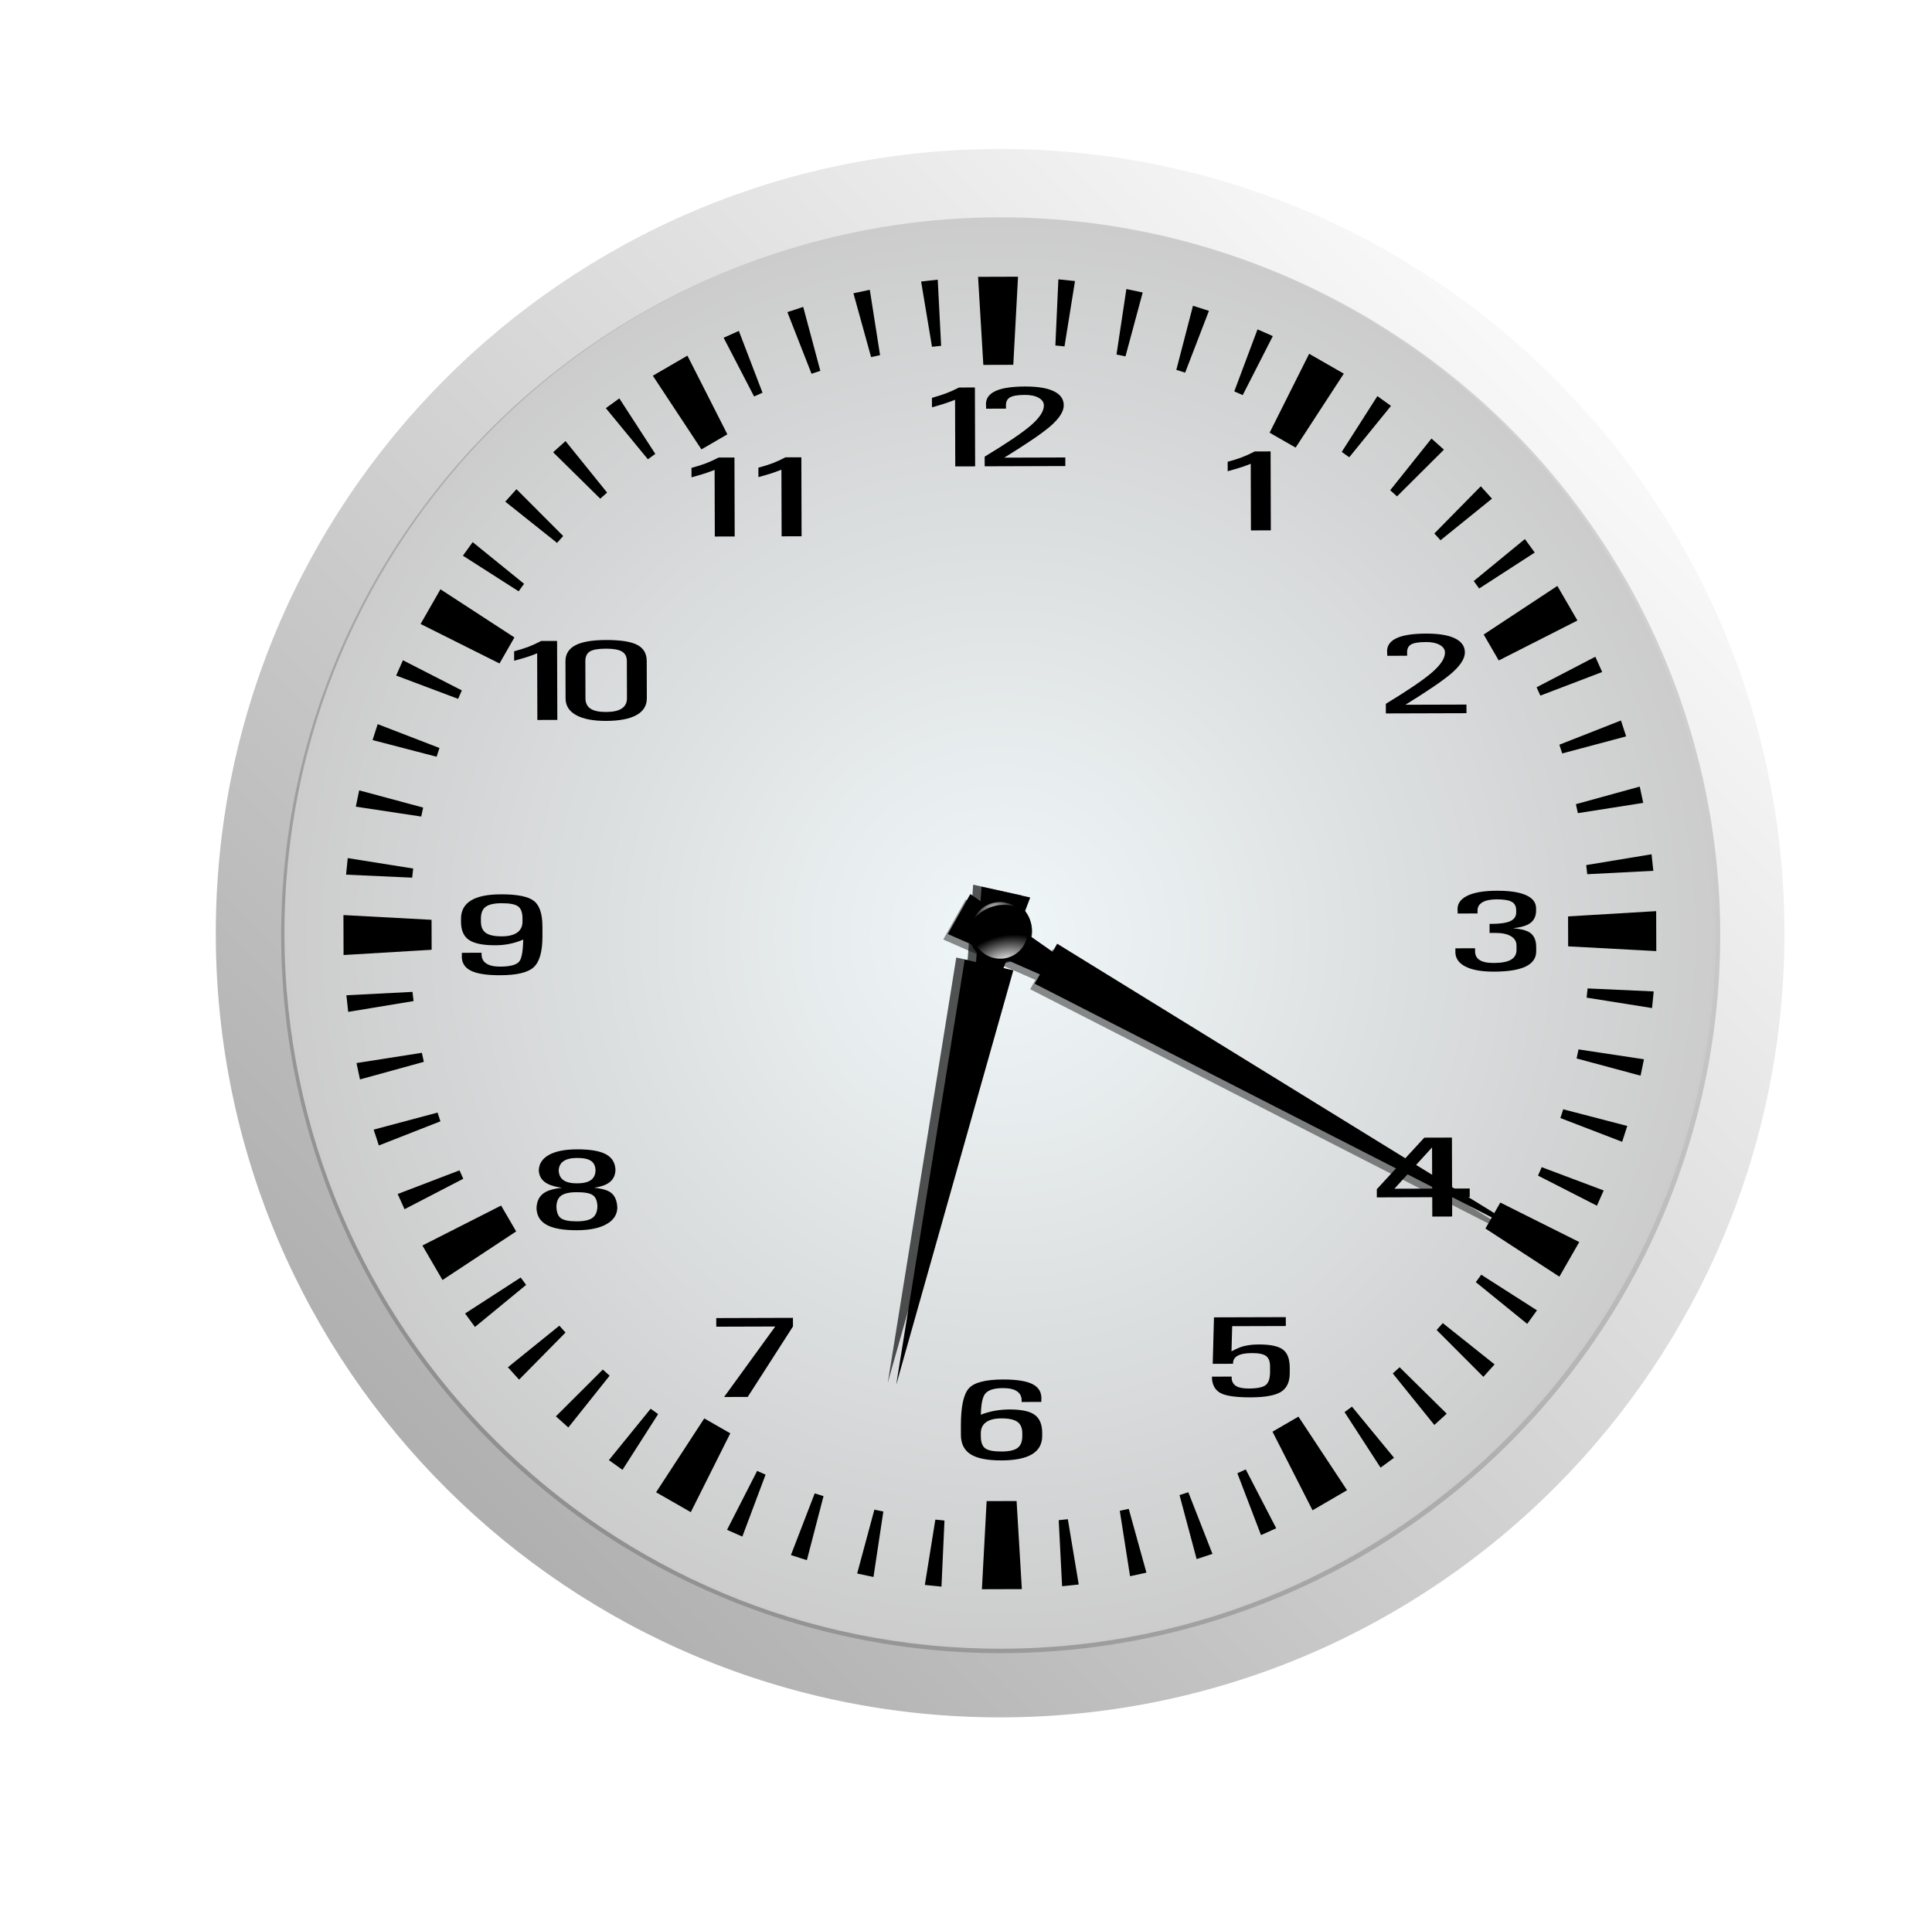 <?xml version="1.0" encoding="UTF-8"?>
<svg version="1.1" viewBox="0 0 389 386" xmlns="http://www.w3.org/2000/svg" xmlns:xlink="http://www.w3.org/1999/xlink">
<defs>
<filter id="d" color-interpolation-filters="sRGB">
<feGaussianBlur stdDeviation="1.046"/>
</filter>
<filter id="a" color-interpolation-filters="sRGB">
<feGaussianBlur stdDeviation="2.487"/>
</filter>
<radialGradient id="b" cx="-485.71" cy="332.36" r="262.86" gradientTransform="matrix(.63 0 0 .629 795.27 418.34)" gradientUnits="userSpaceOnUse">
<stop stop-color="#f0f7f9" offset="0"/>
<stop stop-color="#ccc" offset="1"/>
</radialGradient>
<linearGradient id="c" x1="358.16" x2="636.49" y1="747.2" y2="473.73" gradientUnits="userSpaceOnUse">
<stop offset="0"/>
<stop stop-color="#fff" offset="1"/>
</linearGradient>
<radialGradient id="e" cx="-257.14" cy="353" r="52.319" gradientTransform="matrix(1.636 -.014 .009 1 160.42 -3.619)" gradientUnits="userSpaceOnUse">
<stop stop-color="#fff" offset="0"/>
<stop stop-color="#fff" stop-opacity="0" offset="1"/>
</radialGradient>
<radialGradient id="f" cx="-260.01" cy="219.21" r="37.016" gradientTransform="matrix(-.992 .125 -.075 -.598 -502.2 415.88)" gradientUnits="userSpaceOnUse">
<stop stop-color="#fff" offset="0"/>
<stop stop-color="#fff" stop-opacity="0" offset="1"/>
</radialGradient>
</defs>
<g fill="none">
<rect transform="rotate(90 194.64 198.56) matrix(1 0 0 1 -339.06 577.61)" x="346.7" y="-573.05" width="374" height="388" ry="62"/>
<rect transform="translate(-184.41 -335.14)" x="184.41" y="335.14" width="374" height="382.09" ry="62.67" opacity=".46"/>
</g>
<g transform="matrix(1 -.003 .003 1 -.655 .705)">
<g transform="matrix(.875 0 0 .875 -218.76 -349.41)">
<g transform="translate(-8.947,-12.781)">
<path d="m654.9 627.24a165.57 165.22 0 1 1-331.14 0 165.57 165.22 0 1 1 331.14 0z" fill="url(#b)" fill-rule="evenodd"/>
<path d="m484.58 475.69 1.149 20.273h6.895l1.149-20.273h-9.193zm-9.283 0.628-3.825 0.413 2.46 15.029 2.101-0.215-0.736-15.227zm27.76 0-0.736 15.227 2.1 0.216 2.46-15.029-3.824-0.413zm-43.4 2.281-3.771 0.79 4.022 14.707 2.065-0.449-2.316-15.047zm59.04 0-2.317 15.065 2.065 0.431 4.005-14.688-3.753-0.808zm-74.374 3.896-3.645 1.185 5.512 14.203 2.029-0.664-3.896-14.724zm89.69 0-3.879 14.742 2.029 0.647 5.513-14.203-3.663-1.185zm-104.52 5.477-3.502 1.562 6.967 13.539 1.94-0.862-5.405-14.239zm119.35 0-5.387 14.257 1.939 0.862 6.967-13.557-3.519-1.562zm-131.2 5.656-7.973 4.597 11.133 16.986 5.98-3.448-9.14-18.135zm143.07 0-9.158 18.135 5.98 3.448 11.133-16.986-7.955-4.597zm-158.77 9.786-3.107 2.245 9.643 11.797 1.706-1.239-8.242-12.803zm174.44 0-8.242 12.82 1.724 1.239 9.642-11.797-3.124-2.262zm-186.85 9.786-2.855 2.568 10.81 10.72 1.58-1.401-9.535-11.886zm199.27 0.018-9.535 11.869 1.562 1.419 10.827-10.72-2.855-2.568zm-210.59 11.025-2.586 2.855 11.887 9.535 1.419-1.58-10.72-10.81zm221.9 0-10.72 10.827 1.418 1.563 11.869-9.535-2.567-2.855zm-232.01 12.156-2.263 3.107 12.803 8.242 1.257-1.724-11.797-9.625zm242.12 0.018-11.797 9.625 1.239 1.724 12.82-8.242-2.263-3.107zm-249.57 10.81-4.597 7.973 18.135 9.14 3.448-5.98-16.986-11.133zm257.01 0-16.986 11.133 3.447 5.98 18.135-9.14-4.596-7.973zm-265.7 16.304-1.562 3.52 14.239 5.405 0.861-1.94-13.539-6.985zm274.39 0.018-13.539 6.985 0.862 1.922 14.239-5.387-1.563-3.52zm-280.24 14.67-1.185 3.663 14.724 3.879 0.664-2.011-14.203-5.531zm286.09 0.018-14.185 5.531 0.646 2.011 14.724-3.879-1.185-3.663zm-290.39 15.209-0.79 3.753 15.047 2.317 0.449-2.065-14.707-4.005zm294.67 0.018-14.707 4.005 0.449 2.065 15.047-2.317-0.79-3.753zm-297.35 15.568-0.395 3.807 15.209 0.736 0.233-2.101-15.047-2.442zm300.02 0.018-15.047 2.442 0.233 2.101 15.209-0.736-0.395-3.807zm-301.05 13.09v9.194l20.273-1.149v-6.896l-20.273-1.149zm302.07 0-20.273 1.15v6.895l20.273 1.149v-9.194zm-286.23 17.722-15.209 0.737 0.395 3.824 15.047-2.442-0.234-2.119zm270.4 0.018-0.234 2.119 15.047 2.442 0.395-3.824-15.209-0.737zm-268.29 14.01-15.047 2.317 0.79 3.77 14.707-4.004-0.449-2.083zm266.16 0.018-0.449 2.083 14.707 4.004 0.79-3.77-15.047-2.317zm-262.58 13.755-14.724 3.879 1.185 3.645 14.185-5.513-0.647-2.011zm259.02 0.018-0.665 2.011 14.203 5.513 1.186-3.645-14.724-3.879zm-254.02 13.287-14.239 5.405 1.562 3.502 13.539-6.967-0.862-1.94zm249.03 0.018-0.862 1.94 13.539 6.967 1.562-3.502-14.239-5.405zm-239.48 8.116-18.135 9.14 4.597 7.955 16.985-11.133-3.447-5.962zm229.93 0-3.448 5.962 16.986 11.133 4.597-7.955-18.135-9.139zm-225.47 16.573-12.82 8.242 2.262 3.107 11.797-9.643-1.239-1.706zm221.03 0.018-1.257 1.706 11.797 9.643 2.262-3.107-12.803-8.241zm-212.17 11.097-11.869 9.535 2.567 2.855 10.72-10.81-1.418-1.58zm203.29 0.018-1.419 1.581 10.72 10.81 2.586-2.855-11.887-9.535zm-193.32 10.109-10.827 10.738 2.855 2.568 9.534-11.887-1.562-1.418zm183.35 0.018-1.58 1.419 9.534 11.887 2.855-2.586-10.81-10.72zm-172.37 9.032-9.643 11.797 3.125 2.245 8.241-12.803-1.723-1.239zm161.38 0-1.706 1.257 8.242 12.803 3.106-2.262-9.642-11.797zm-149.05 2.263-11.133 16.968 7.972 4.597 9.14-18.118-5.979-3.448zm136.73 0-5.98 3.447 9.158 18.118 7.954-4.596-11.133-16.968zm-124.6 12.12-6.967 13.539 3.519 1.562 5.387-14.239-1.939-0.862zm112.44 0-1.939 0.862 5.404 14.257 3.502-1.562-6.967-13.557zm-99.207 5.207-5.513 14.185 3.663 1.185 3.879-14.724-2.029-0.646zm85.974 0-2.029 0.646 3.896 14.742 3.645-1.185-5.512-14.203zm-46.417 1.903-1.149 20.273h9.193l-1.149-20.273h-6.895zm-25.839 1.886-4.004 14.688 3.752 0.808 2.317-15.065-2.065-0.431zm58.536 0-2.065 0.431 2.316 15.065 3.771-0.808-4.022-14.688zm-44.513 2.334-2.46 15.029 3.824 0.395 0.737-15.209-2.101-0.215zm30.489 0-2.101 0.216 0.736 15.209 3.825-0.395-2.46-15.029z" fill-rule="evenodd"/>
<g transform="matrix(-.723 .691 -.691 -.723 1672.6 489.51)" fill-rule="evenodd">
<g transform="matrix(.575 0 0 .575 564.71 371.42)">
<path d="m825.74 501.88-148.77 87.091 2.235 3.357-27.309 12.971 11.043 16.586 22.501-20.193 2.573 3.864 137.73-103.68-3e-3 4e-3z"/>
</g>
<g transform="matrix(.575 0 0 .575 686.9 306.95)" filter="url(#a)" opacity=".662">
<path d="m615.1 616.93-148.77 87.091 2.235 3.357-27.309 12.971 11.043 16.586 22.501-20.193 2.573 3.864 137.73-103.68-3e-3 4e-3z"/>
</g>
</g>
<g transform="matrix(1.256,0,0,1.256,-48.084,-76.634)">
<path d="m336.17 567.46c-2.552 0-4.389-0.306-5.512-0.918-1.123-0.611-1.625-1.584-1.506-2.917v-0.297h3.609v0.297c0 0.738 0.289 1.299 0.867 1.682s1.426 0.574 2.542 0.574c1.874 0 3.05-0.328 3.529-0.984 0.425-0.588 0.658-1.907 0.698-3.958-1.609 0.69-3.31 1.032-5.104 1.025-2.26 0-3.871-0.33-4.835-0.989-0.963-0.66-1.445-1.762-1.445-3.307v-0.554c0-1.497 0.608-2.618 1.824-3.363s3.047-1.117 5.492-1.117c2.991 0 5.008 0.41 6.051 1.23 1.044 0.82 1.559 2.41 1.545 4.768v1.733c-0.013 2.789-0.551 4.668-1.614 5.639-1.051 0.971-3.097 1.456-6.141 1.456zm4.107-10.387c0-1.087-0.266-1.827-0.798-2.22-0.531-0.393-1.535-0.589-3.01-0.589-1.369 0-2.346 0.215-2.931 0.646-0.584 0.43-0.877 1.151-0.877 2.163v0.554c0 0.957 0.299 1.647 0.897 2.071s1.569 0.636 2.911 0.636c1.249 0 2.196-0.231 2.841-0.692 0.645-0.462 0.967-1.133 0.967-2.015v-0.554z"/>
<path transform="scale(1.394 .717)" d="m374.7 775.58c0-1.001-0.195-1.713-0.586-2.137-0.391-0.425-1.049-0.637-1.973-0.637-0.839 0-1.475 0.26-1.909 0.78-0.434 0.519-0.636 1.255-0.608 2.208v0.601h-2.616v-0.601c-0.105-1.658 0.288-2.938 1.18-3.838 0.891-0.901 2.213-1.351 3.967-1.351 1.687 0 2.969 0.383 3.846 1.15 0.877 0.768 1.315 1.89 1.315 3.367v0.587c0 1.715-0.386 2.926-1.158 3.631-0.438 0.41-1.067 0.696-1.887 0.858 0.887 0.162 1.539 0.443 1.959 0.844 0.724 0.676 1.086 1.992 1.086 3.946v1.115c0 1.725-0.459 3.019-1.379 3.882-0.92 0.862-2.305 1.293-4.154 1.293-1.687 0-2.971-0.467-3.853-1.401-0.881-0.934-1.294-2.263-1.236-3.989v-0.6h2.587v0.6c-0.019 1.077 0.174 1.876 0.579 2.395 0.406 0.52 1.032 0.779 1.881 0.779 1.019 0 1.772-0.274 2.259-0.822 0.486-0.548 0.729-1.389 0.729-2.523v-1.115c0-1.011-0.243-1.8-0.729-2.367-0.487-0.567-1.163-0.85-2.031-0.85h-0.772v-2.317h0.272c1.125 0 1.944-0.231 2.459-0.693s0.772-1.199 0.772-2.209v-0.586z"/>
<path d="m432.6 459.87c-2.525 0-4.368 0.297-5.551 0.898-1.183 0.602-1.702 1.502-1.556 2.712v0.433h3.642v-0.433c-0.04-0.773 0.201-1.3 0.706-1.605 0.505-0.304 1.417-0.465 2.759-0.465 1.037 0 1.881 0.174 2.519 0.529 0.638 0.356 0.962 0.84 0.962 1.428 0 1.046-0.795 2.252-2.39 3.626s-4.433 3.271-8.487 5.711v1.765h14.775v-1.572h-11.182c4.027-2.468 6.817-4.349 8.358-5.647 1.715-1.456 2.567-2.767 2.567-3.915 0-1.135-0.603-1.995-1.813-2.583-1.209-0.594-2.984-0.882-5.31-0.882h1e-3zm-12.05 0.15c-0.851 0.437-1.638 0.776-2.342 1.043-0.691 0.26-1.568 0.547-2.631 0.834v1.733c1.422-0.376 2.596-0.75 3.513-1.091l0.722-0.273v12.209h3.642v-14.455h-2.904z"/>
<path d="m428.05 641.81c2.552 0 4.389 0.306 5.512 0.918s1.625 1.584 1.506 2.917v0.297h-3.609v-0.297c0-0.738-0.289-1.299-0.867-1.682s-1.426-0.574-2.542-0.574c-1.701 0-2.811 0.369-3.329 1.107-0.452 0.636-0.698 1.887-0.738 3.753 1.608-0.629 3.363-0.943 5.263-0.943 2.14 0 3.668 0.33 4.586 0.989 0.917 0.66 1.375 1.762 1.375 3.307v0.554c0 1.497-0.621 2.618-1.864 3.363s-3.107 1.117-5.592 1.117c-2.578 0-4.462-0.376-5.652-1.128-1.19-0.751-1.784-1.941-1.784-3.568v-1.732c0.013-3.473 0.511-5.742 1.495-6.809 0.97-1.059 3.05-1.589 6.24-1.589zm-4.087 10.387c0 1.087 0.266 1.827 0.797 2.22 0.532 0.393 1.529 0.589 2.991 0.589 1.369 0 2.346-0.215 2.931-0.646 0.584-0.43 0.877-1.151 0.877-2.163v-0.554c0-0.957-0.299-1.647-0.897-2.071s-1.569-0.636-2.911-0.636c-1.236 0-2.177 0.231-2.821 0.692-0.645 0.462-0.967 1.133-0.967 2.015v0.554z"/>
<path d="m376.46 472.72c-0.851 0.438-1.638 0.792-2.342 1.059-0.691 0.26-1.568 0.531-2.631 0.818v1.733c1.422-0.376 2.596-0.734 3.513-1.075l0.722-0.273v12.209h3.642v-14.471h-2.904zm12.241 0c-0.851 0.438-1.622 0.792-2.326 1.059-0.691 0.26-1.568 0.531-2.631 0.818v1.733c1.422-0.376 2.58-0.734 3.497-1.075l0.722-0.273v12.209h3.658v-14.471h-2.92z"/>
<path d="m355.72 506.09c-2.525 0-4.383 0.314-5.599 0.947-1.216 0.632-1.829 1.607-1.829 2.919v6.819c0 1.326 0.636 2.346 1.925 3.064 1.289 0.717 3.124 1.075 5.503 1.075 2.432 0 4.297-0.355 5.567-1.059 1.269-0.704 1.893-1.727 1.893-3.08v-6.819c0-1.367-0.579-2.363-1.749-2.967-1.169-0.605-3.079-0.899-5.711-0.899zm-11.872 0.144c-0.851 0.438-1.622 0.793-2.326 1.059-0.691 0.26-1.568 0.531-2.631 0.818v1.733c1.422-0.376 2.596-0.733 3.513-1.075l0.706-0.289v12.225h3.658v-14.471h-2.92zm11.872 1.444c1.342 0 2.322 0.174 2.92 0.53 0.598 0.355 0.898 0.942 0.898 1.748v6.819c0 0.82-0.318 1.449-0.962 1.877-0.645 0.427-1.607 0.625-2.856 0.625-1.289 0-2.238-0.199-2.856-0.609s-0.93-1.039-0.93-1.893v-6.819c0-0.847 0.292-1.445 0.85-1.78s1.527-0.498 2.936-0.498z"/>
<path transform="scale(1.394 .717)" d="m253.42 845.81c0.877 0.191 1.525 0.51 1.944 0.958 0.725 0.772 1.087 2.264 1.087 4.475v-0.429c0 1.83-0.469 3.262-1.408 4.296-0.939 1.035-2.243 1.552-3.911 1.552-1.801 0-3.135-0.477-4.003-1.43-0.867-0.953-1.301-2.426-1.301-4.418v0.429c0-2.068 0.4-3.527 1.201-4.375 0.496-0.524 1.211-0.882 2.145-1.072-0.763-0.21-1.373-0.534-1.83-0.972-0.801-0.782-1.201-2.021-1.201-3.718v0.401c0-1.764 0.436-3.124 1.308-4.082s2.113-1.437 3.724-1.437c1.754 0 3.034 0.441 3.839 1.322 0.805 0.882 1.208 2.281 1.208 4.197v-0.401c0 1.697-0.367 2.941-1.101 3.732-0.429 0.457-0.996 0.782-1.701 0.972zm-2.245-1.13c0.83 0 1.442-0.285 1.837-0.857 0.396-0.572 0.594-1.454 0.594-2.645v0.4c0-1.201-0.191-2.066-0.572-2.595s-1.001-0.793-1.859-0.794c-0.8 1e-3 -1.403 0.284-1.808 0.851s-0.608 1.413-0.608 2.538v-0.4c0 1.191 0.2 2.073 0.601 2.645 0.39 0.572 0.996 0.857 1.815 0.857zm-0.043 2.26c-0.972 0-1.663 0.297-2.073 0.893s-0.614 1.589-0.614 2.981v-0.429c0 1.544 0.188 2.598 0.564 3.16 0.377 0.562 1.084 0.843 2.123 0.843 0.973 0 1.666-0.307 2.081-0.922 0.414-0.615 0.622-1.642 0.622-3.081v0.429c0-1.496-0.191-2.516-0.572-3.06-0.372-0.543-1.082-0.814-2.13-0.814z"/>
<path transform="scale(1.394 .717)" d="m270.41 899.39 6.748-17.972h-7.749v-2.202h10.08v2.202l-5.976 17.972h-3.103z"/>
<path transform="scale(1.394 .717)" d="m344.76 893.68c0 2.278-0.384 3.882-1.151 4.811s-2.09 1.394-3.967 1.394c-1.859 0-3.153-0.338-3.882-1.015s-1.137-1.911-1.222-3.703v-0.6h2.587v0.6c0.057 0.848 0.265 1.47 0.622 1.866 0.358 0.395 0.899 0.593 1.623 0.593 1.106 0 1.849-0.293 2.23-0.879 0.382-0.586 0.572-1.728 0.572-3.424v-1.344c0-1.268-0.174-2.152-0.522-2.653-0.347-0.5-0.965-0.75-1.851-0.75-0.848 0-1.48 0.226-1.894 0.679-0.415 0.453-0.613 1.132-0.594 2.037h-2.673l0.185-11.881h9.437v2.274h-7.049l-0.1 6.419c0.448-0.448 0.82-0.781 1.115-1.001 0.668-0.486 1.483-0.729 2.445-0.729 1.525 0 2.588 0.436 3.188 1.308 0.601 0.873 0.901 2.424 0.901 4.654v1.344z"/>
<path transform="scale(1.394 .717)" d="m363.55 848.88h-7.277v-2.087l6.262-13.139h3.631v13.025h2.317v2.201h-2.317v4.947h-2.61v-4.947h-6e-3zm0-2.202v-10.523l-4.961 10.523h4.961z"/>
<path transform="scale(1.394 .717)" d="m368.06 709.68c0 1.601-0.615 3.417-1.844 5.447-1.106 1.811-3.103 4.437-5.991 7.878h8.021v2.202h-10.594v-2.459c2.907-3.403 4.932-6.062 6.076-7.978s1.716-3.603 1.716-5.062c0-0.819-0.229-1.477-0.686-1.973-0.458-0.495-1.058-0.743-1.802-0.743-0.963 0-1.625 0.212-1.987 0.636s-0.529 1.175-0.501 2.252v0.601h-2.616v-0.601c-0.105-1.687 0.267-2.95 1.115-3.789 0.849-0.838 2.178-1.258 3.989-1.258 1.668 0 2.936 0.415 3.803 1.244 0.868 0.82 1.301 2.021 1.301 3.603z"/>
<path transform="scale(1.394 .717)" d="m339.99 678.33v-17.028l-0.515 0.386c-0.657 0.477-1.496 0.977-2.516 1.501v-2.416c0.762-0.4 1.392-0.782 1.887-1.144 0.505-0.371 1.063-0.862 1.673-1.472h2.087v20.174h-2.616v-1e-3z"/>
</g>
<g transform="matrix(-.862 .507 -.507 -.862 1475.2 718.29)" fill-rule="evenodd">
<path d="m731.76 452.66 61.632 117.31 1.85-1.068 9.52 21.085 9.144-5.279-13.5-18.788 2.13-1.23-70.779-112.03h3e-3z"/>
<path transform="matrix(.575 0 0 .575 564.23 242.9)" d="m293.95 363.68 107.26 204.16 3.221-1.859 16.566 36.695 15.914-9.188-23.496-32.695 3.708-2.14-123.18-194.97 7e-3 -2e-3z" filter="url(#a)" opacity=".662"/>
</g>
<path d="m308.72 626.76c0 99.678 80.805 180.48 180.48 180.48 99.678 0 180.48-80.805 180.48-180.48 0-99.678-80.805-180.48-180.48-180.48-99.678 0-180.48 80.805-180.48 180.48zm15.8 0c0-90.952 73.731-164.68 164.68-164.68 90.952 0 164.68 73.731 164.68 164.68 0 90.952-73.731 164.68-164.68 164.68-90.952 0-164.68-73.731-164.68-164.68z" fill="url(#c)" opacity=".31"/>
<g transform="matrix(.634 -.115 .115 .634 164.98 316.22)" fill-rule="evenodd">
<path transform="matrix(.217 0 0 .217 465.07 500.18)" d="m-204.82 291.65a52.32 52.32 0 1 1-104.64 0 52.32 52.32 0 1 1 104.64 0z" filter="url(#d)" opacity=".8"/>
<path transform="matrix(.217 0 0 .217 465.01 499.76)" d="m-204.82 291.65a52.32 52.32 0 1 1-104.64 0 52.32 52.32 0 1 1 104.64 0z"/>
<path transform="matrix(.188 0 0 .188 457.57 508.48)" d="m-204.82 291.65a52.32 52.32 0 1 1-104.64 0 52.32 52.32 0 1 1 104.64 0z" fill="url(#e)"/>
<path transform="matrix(.217 0 0 .217 465.01 500.05)" d="m-257.16 243.62c-17.158 0-32.072 9.028-40.562 22.531 11.164-10.63 26.221-17.188 42.812-17.188 11.38 0 22.033 3.108 31.219 8.469-8.652-8.469-20.389-13.812-33.469-13.812z" fill="url(#f)" opacity=".8"/>
</g>
</g>
</g>
</g>
</svg>
